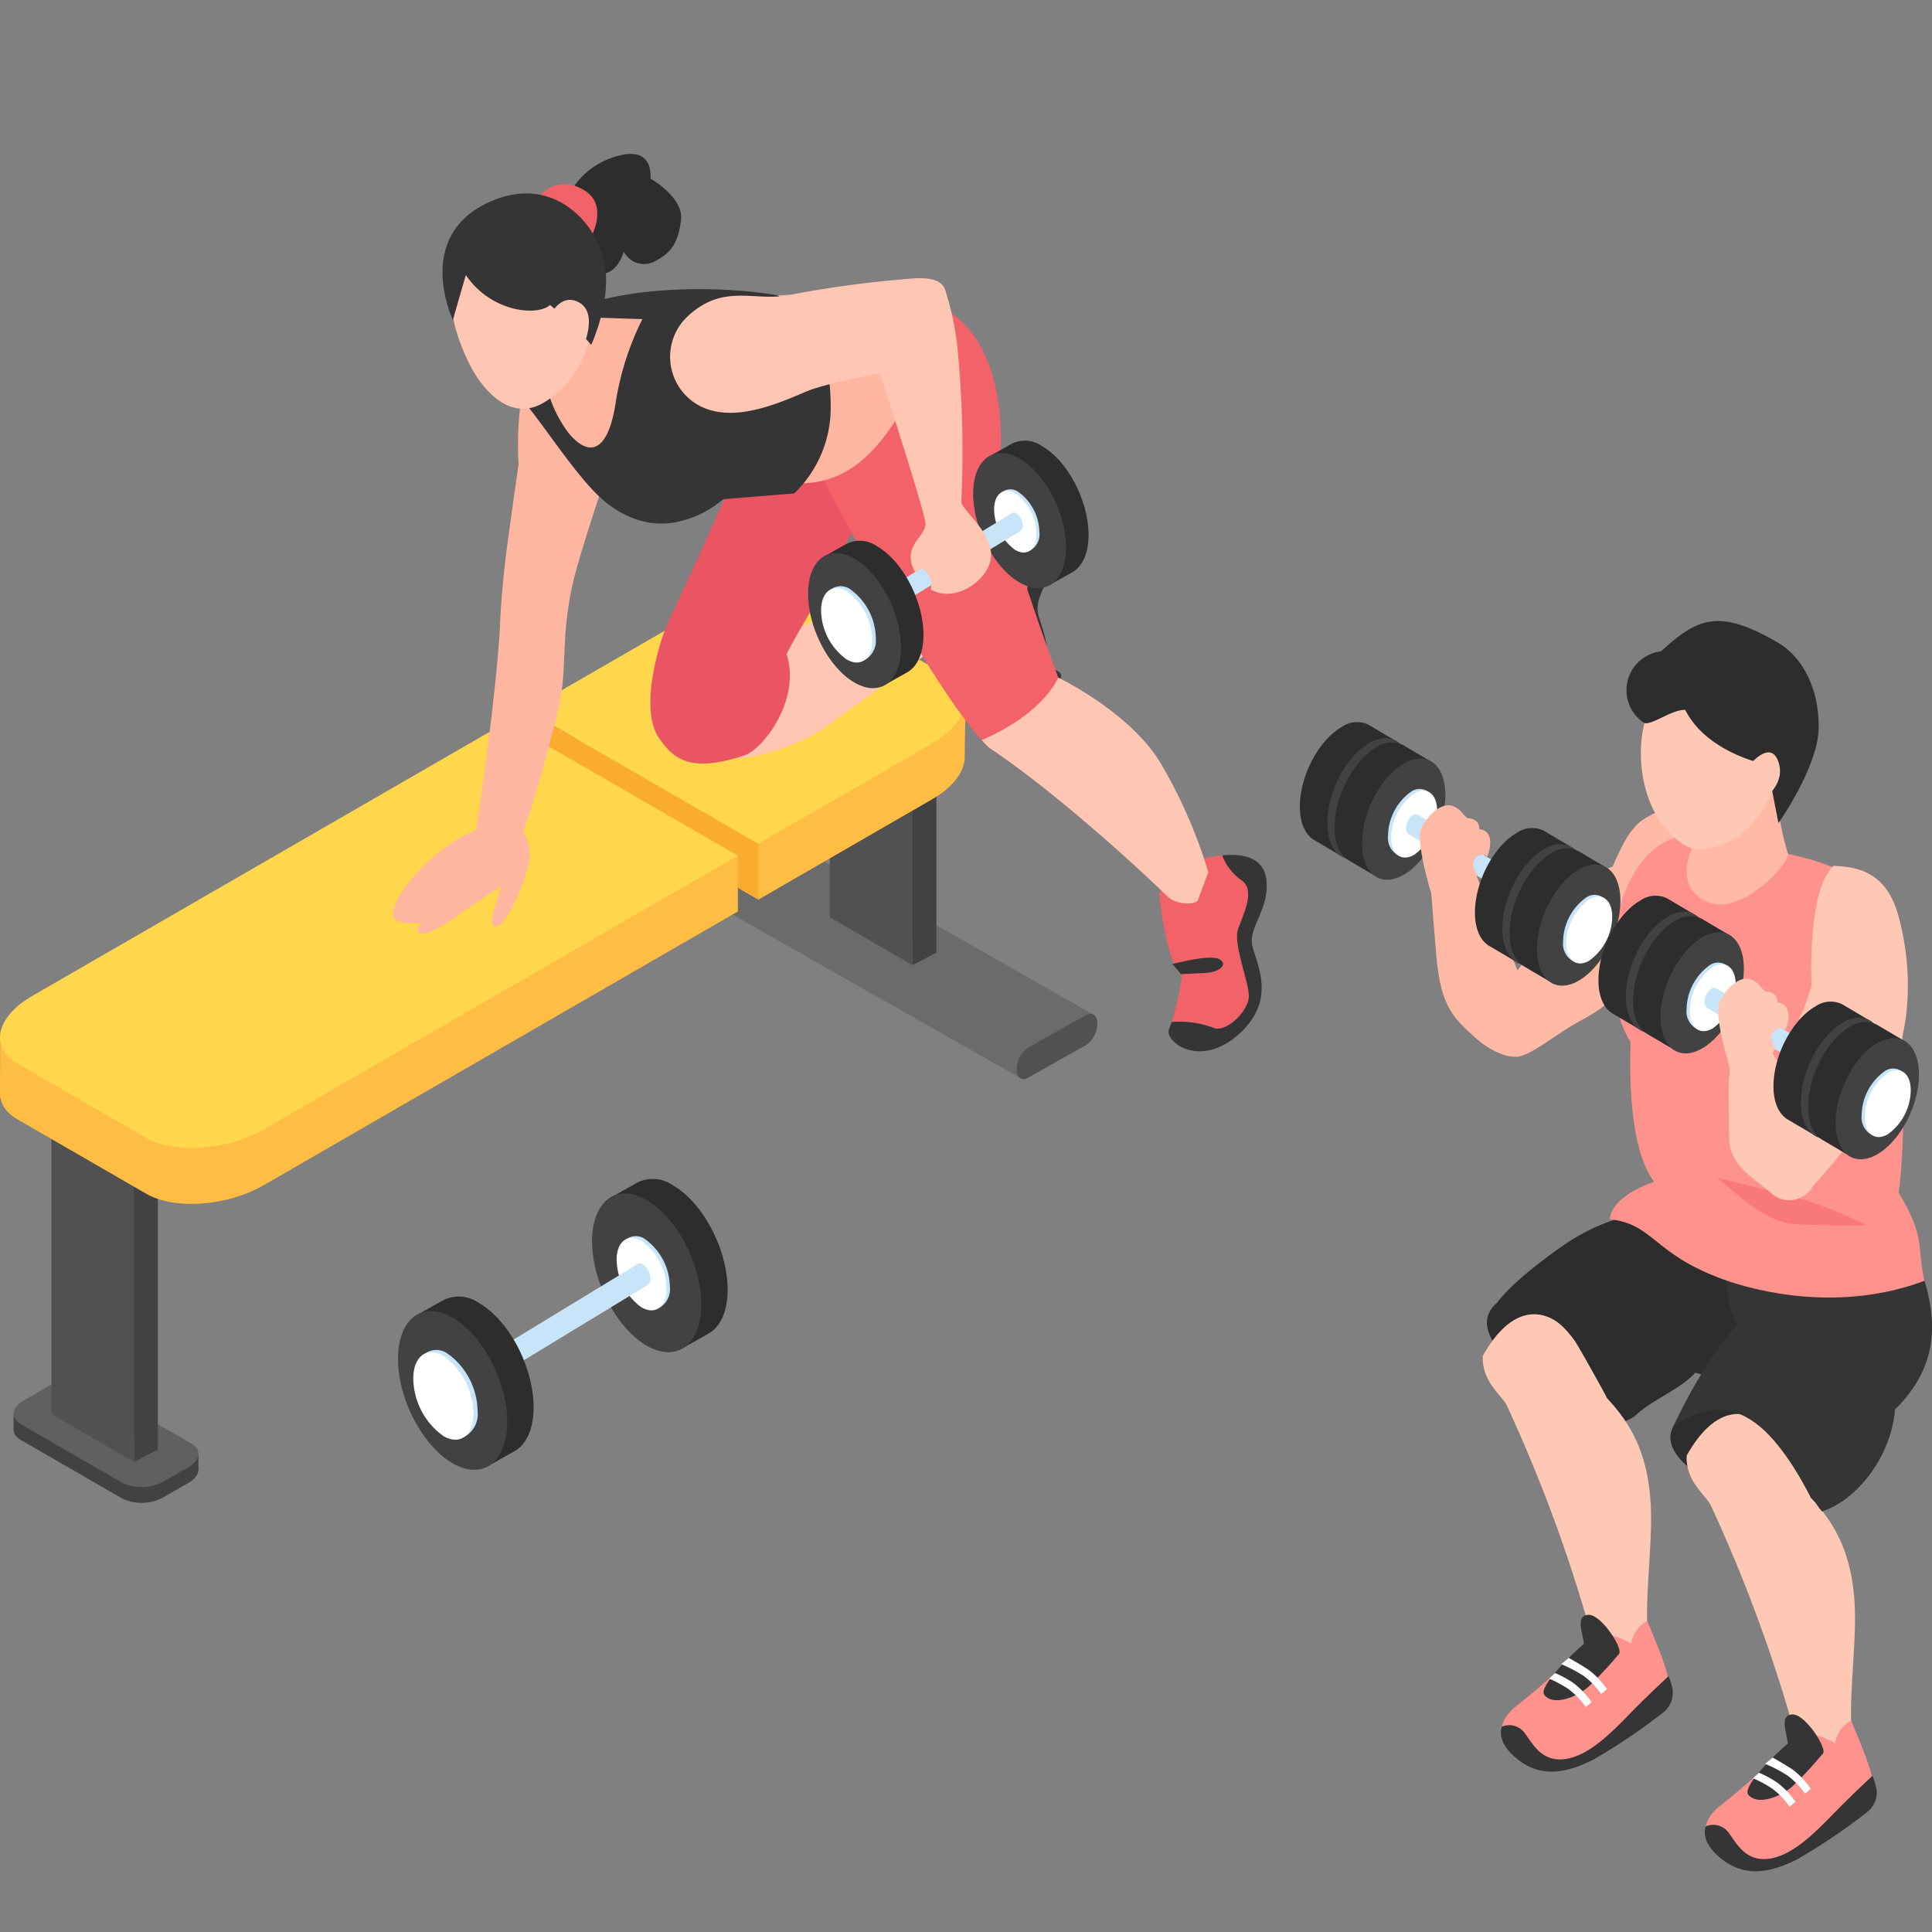 <svg xmlns="http://www.w3.org/2000/svg" xmlns:xlink="http://www.w3.org/1999/xlink" width="200" height="200" viewBox="0 0 200 200">
  <rect x="0" y="0" width="200" height="200" fill="#808080" stroke="none"/>
  <defs>
    <clipPath id="clip-path">
      <rect id="長方形_7212" data-name="長方形 7212" width="131.135" height="139.647" fill="none"/>
    </clipPath>
    <clipPath id="clip-path-2">
      <rect id="長方形_7213" data-name="長方形 7213" width="65.438" height="129.417" fill="none"/>
    </clipPath>
  </defs>
  <g id="グループ_10598" data-name="グループ 10598" transform="translate(-283 -3785)">
    <rect id="長方形_7207" data-name="長方形 7207" width="200" height="200" transform="translate(283 3785)" fill="none"/>
    <g id="グループ_10530" data-name="グループ 10530" transform="translate(283 3800.934)">
      <g id="グループ_10529" data-name="グループ 10529" transform="translate(0 0)" clip-path="url(#clip-path)">
        <path id="パス_28161" data-name="パス 28161" d="M47.014,39.631h0c0-.859-.522-1.251-1.165-.882l-6.013,3.384a2.788,2.788,0,0,0-1.164,2.226c0,.857.521,1.251,1.164.88l6.013-3.382a2.792,2.792,0,0,0,1.165-2.226" transform="translate(29.104 29.058)" fill="#6b6b6b"/>
        <path id="パス_28162" data-name="パス 28162" d="M83.808,59.918l-37.279-21.2L38.954,45.3,76.362,66.56Z" transform="translate(29.316 29.14)" fill="#6b6b6b"/>
        <path id="パス_28163" data-name="パス 28163" d="M68.4,51.807h0c0-.859-.521-1.253-1.165-.882L61.22,54.309a2.788,2.788,0,0,0-1.164,2.226c0,.857.521,1.251,1.164.88l6.013-3.382A2.787,2.787,0,0,0,68.4,51.807" transform="translate(45.197 38.221)" fill="#515151"/>
        <path id="パス_28164" data-name="パス 28164" d="M1.534,77.9,12.109,84a4.71,4.71,0,0,0,4.232-.175L18.9,82.349c1.253-.724,1.39-1.817.3-2.443L8.629,73.8a4.71,4.71,0,0,0-4.232.175L1.838,75.453C.586,76.177.45,77.27,1.534,77.9" transform="translate(0.604 55.224)" fill="#424242"/>
        <path id="パス_28165" data-name="パス 28165" d="M11.836,76.627l.584.407v1.6l-1.339.494-.291-1.774Z" transform="translate(8.12 57.668)" fill="#424242"/>
        <path id="パス_28166" data-name="パス 28166" d="M.8,74.387l.005,1.626.868.321.755-1.8Z" transform="translate(0.604 55.983)" fill="#424242"/>
        <path id="パス_28167" data-name="パス 28167" d="M1.534,76.967l10.575,6.106a4.71,4.71,0,0,0,4.232-.175L18.9,81.42c1.253-.724,1.39-1.817.3-2.443L8.629,72.871a4.71,4.71,0,0,0-4.232.175L1.838,74.524c-1.251.724-1.388,1.817-.3,2.443" transform="translate(0.604 54.524)" fill="#606060"/>
        <path id="パス_28168" data-name="パス 28168" d="M4.43,87.228,13,92.174V60.686L4.43,55.74Z" transform="translate(3.334 41.949)" fill="#424242"/>
        <path id="パス_28169" data-name="パス 28169" d="M3.037,87.958,11.6,92.9V61.416L3.037,56.47Z" transform="translate(2.285 42.499)" fill="#515151"/>
        <path id="パス_28170" data-name="パス 28170" d="M7.925,91.33l2.441-1.279V58.562L7.925,59.841Z" transform="translate(5.964 44.073)" fill="#424242"/>
        <path id="パス_28171" data-name="パス 28171" d="M50.411,55.9l8.567,4.946V33.976L50.411,29.03Z" transform="translate(37.938 21.848)" fill="#424242"/>
        <path id="パス_28172" data-name="パス 28172" d="M49.017,56.631l8.567,4.946V34.706L49.017,29.76Z" transform="translate(36.889 22.397)" fill="#515151"/>
        <path id="パス_28173" data-name="パス 28173" d="M53.905,60l2.443-1.279V31.852l-2.443,1.279Z" transform="translate(40.568 23.972)" fill="#424242"/>
        <path id="パス_28174" data-name="パス 28174" d="M31.131,41.447,49.118,31.063c3.782-2.184,9.226-2.582,12.158-.889L74.6,37.87c2.934,1.693,2.245,4.835-1.537,7.019L55.08,55.273Z" transform="translate(23.428 21.92)" fill="#ffbd43"/>
        <path id="パス_28175" data-name="パス 28175" d="M76.386,50.681,27.3,79.019c-3.782,2.184-9.226,2.582-12.158.889l-13.328-7.7c-2.932-1.693-2.243-4.835,1.537-7.019L52.437,36.855Z" transform="translate(0 27.737)" fill="#ffbd43"/>
        <path id="パス_28176" data-name="パス 28176" d="M.016,52.313l-.016,6,4.262.829,1.181-6.782Z" transform="translate(0 39.37)" fill="#ffbd43"/>
        <path id="パス_28177" data-name="パス 28177" d="M59.647,32.455,59.541,38.5l-4.3,2.55-1.675-7.466Z" transform="translate(40.31 24.425)" fill="#ffbd43"/>
        <path id="パス_28178" data-name="パス 28178" d="M55.079,52.463V46.687L31.13,32.861v5.776Z" transform="translate(23.428 24.731)" fill="#f9ac30"/>
        <path id="パス_28179" data-name="パス 28179" d="M31.131,38.151,49.118,27.767c3.782-2.184,9.226-2.582,12.158-.889l13.328,7.7c2.934,1.693,2.245,4.835-1.537,7.019L55.08,51.977Z" transform="translate(23.428 19.439)" fill="#ffd64c"/>
        <path id="パス_28180" data-name="パス 28180" d="M47.944,41.448v5.777l-10.151,3.3V43.572Z" transform="translate(28.442 31.194)" fill="#ffbd43"/>
        <path id="パス_28181" data-name="パス 28181" d="M76.386,47.385,27.3,75.723c-3.782,2.184-9.226,2.582-12.158.889l-13.328-7.7C-1.115,67.223-.426,64.08,3.354,61.9L52.437,33.559Z" transform="translate(0 25.257)" fill="#ffd64c"/>
        <path id="パス_28182" data-name="パス 28182" d="M48.3,72.017c0-4.162-2.531-9-5.654-10.8a3.619,3.619,0,0,0-3.684-.3l-3.056,1.725,7.4,15.61,2.958-1.66C47.5,75.92,48.3,74.336,48.3,72.017" transform="translate(27.024 45.562)" fill="#2d2d2d"/>
        <path id="パス_28183" data-name="パス 28183" d="M46.277,72.882c0,4.162-2.531,6.076-5.654,4.273s-5.652-6.637-5.652-10.8,2.531-6.076,5.652-4.275,5.654,6.639,5.654,10.8" transform="translate(26.318 46.211)" fill="#424242"/>
        <path id="パス_28184" data-name="パス 28184" d="M41.545,69.155a6.178,6.178,0,0,0-2.578-4.926,1.653,1.653,0,0,0-1.681-.137l-.347.2,3.381,7.124.3-.172a2.232,2.232,0,0,0,.929-2.086" transform="translate(27.799 48.106)" fill="#c7e4f9"/>
        <path id="パス_28185" data-name="パス 28185" d="M41.582,69.266c0,1.9-1.155,2.771-2.578,1.949a6.172,6.172,0,0,1-2.58-4.926c0-1.9,1.155-2.771,2.58-1.949a6.178,6.178,0,0,1,2.578,4.926" transform="translate(27.412 48.189)" fill="#fff"/>
        <path id="パス_28186" data-name="パス 28186" d="M46.918,67.119a1.88,1.88,0,0,0-.785-1.5.485.485,0,0,0-.506-.03L27.452,76.648l.009.019a.619.619,0,0,0-.342.643,1.883,1.883,0,0,0,.787,1.5.5.5,0,0,0,.471.04l.007.018.068-.042.011-.005L46.641,67.765l-.011-.021a.663.663,0,0,0,.287-.626" transform="translate(20.409 49.318)" fill="#c7e4f9"/>
        <path id="パス_28187" data-name="パス 28187" d="M36.84,78.963c0-4.162-2.531-9-5.654-10.8a3.614,3.614,0,0,0-3.684-.3l-3.056,1.723,7.4,15.61,2.958-1.66c1.234-.669,2.036-2.254,2.036-4.572" transform="translate(18.398 50.79)" fill="#2d2d2d"/>
        <path id="パス_28188" data-name="パス 28188" d="M34.814,79.828c0,4.162-2.531,6.076-5.652,4.273s-5.654-6.637-5.654-10.8,2.531-6.076,5.654-4.275,5.652,6.639,5.652,10.8" transform="translate(17.692 51.439)" fill="#424242"/>
        <path id="パス_28189" data-name="パス 28189" d="M30.6,76.972a7.463,7.463,0,0,0-3.116-5.955,2,2,0,0,0-2.033-.165l-.419.237L29.123,79.7l.356-.209a2.692,2.692,0,0,0,1.123-2.52" transform="translate(18.84 53.166)" fill="#c7e4f9"/>
        <path id="パス_28190" data-name="パス 28190" d="M30.646,77.107c0,2.3-1.4,3.349-3.116,2.355a7.459,7.459,0,0,1-3.118-5.954c0-2.3,1.4-3.351,3.118-2.357a7.463,7.463,0,0,1,3.116,5.955" transform="translate(18.372 53.266)" fill="#fff"/>
        <path id="パス_28191" data-name="パス 28191" d="M61.384,39.652C62.72,40.28,65.1,37.9,65.1,36.4s-1.628-5.393-1.127-6.9,1.879-4.062.375-5.1a5.613,5.613,0,0,1-2.01-2.58,14.356,14.356,0,0,0-2.215.414,7.629,7.629,0,0,0-4.3,3.575s.617,7.031,2.371,8.412A33.66,33.66,0,0,1,57.1,39.074a10,10,0,0,1,4.282.578" transform="translate(42.009 16.422)" fill="#f46269"/>
        <path id="パス_28192" data-name="パス 28192" d="M63.556,40.425c4.01-3.509,2-7.144,1.5-9.148s1.754-3.759,1.442-6.856c-.235-2.324-2.34-2.8-4.579-2.58a5.6,5.6,0,0,0,2.01,2.58c1.5,1.039.124,3.6-.377,5.1s1.129,5.389,1.129,6.9S62.3,40.3,60.968,39.674a10,10,0,0,0-4.282-.578c-.086.265-.175.517-.266.748-.5,1.253,3.127,4.091,7.136.582" transform="translate(42.425 16.401)" fill="#353535"/>
        <path id="パス_28193" data-name="パス 28193" d="M33.687,4.837A7.886,7.886,0,0,1,38.837.263C42.877-.971,42.4,2.55,42.4,2.55s3.47,1.952,3.17,4.3-1,3.319-2.5,4.145a2.371,2.371,0,0,1-3.432-.889s-.762,3-3.174,2.168-4.329-5.056-2.776-7.438" transform="translate(24.93 0.001)" fill="#2d2d2d"/>
        <path id="パス_28194" data-name="パス 28194" d="M74.039,59.265c1.335.626,3.715-1.749,3.715-3.256s-1.628-5.391-1.127-6.895,1.879-4.062.375-5.1a5.613,5.613,0,0,1-2.01-2.58,14.356,14.356,0,0,0-2.215.414,7.629,7.629,0,0,0-4.3,3.575s.617,7.031,2.371,8.412a33.718,33.718,0,0,1-1.088,4.853,9.947,9.947,0,0,1,4.282.578" transform="translate(51.533 31.182)" fill="#f46269"/>
        <path id="パス_28195" data-name="パス 28195" d="M76.211,60.039c4.01-3.509,2-7.144,1.5-9.148s1.754-3.759,1.442-6.856c-.235-2.324-2.34-2.8-4.579-2.58a5.6,5.6,0,0,0,2.008,2.58c1.5,1.039.126,3.6-.375,5.1s1.127,5.389,1.127,6.895-2.38,3.882-3.715,3.256a9.945,9.945,0,0,0-4.282-.578c-.086.265-.175.517-.268.747-.5,1.255,3.128,4.092,7.138.584" transform="translate(51.948 31.161)" fill="#353535"/>
        <path id="パス_28196" data-name="パス 28196" d="M59.694,31.106s3.877-1.046,4.853-.5-.028,1.355-1.407,1.421l-2.555.126Z" transform="translate(44.924 22.914)" fill="#353535"/>
        <path id="パス_28197" data-name="パス 28197" d="M41.012,13.842c-2.678-2.077-6.523-4.317-7.65.209a34.389,34.389,0,0,0-.757,9.481c-.864,6.225-1.681,11.139-1.91,16.4S29.089,55.846,28.078,62.3C27.491,66.048,30.753,65.422,31.9,64s3.179-8.519,4.711-14.666c1.146-4.6.3-7.091,1.479-12.887.377-1.854,1.271-4.692,2.222-7.659,1.435-4.462,3-9.213,3.151-11.344.154-2.2-2.447-3.6-2.447-3.6" transform="translate(21.078 8.591)" fill="#ffb6a1"/>
        <path id="パス_28198" data-name="パス 28198" d="M66.009,24.7C63.63,27.37,54.03,30.029,46.6,33.178c.733,2.68-4.683,6.679-4.294,7.809.009,0,1.977,4.041,1.986,4.041,2.979,0,7.589-1.993,8.984-2.988,5.656-4.034,11.194-8.135,14.85-10.6,4.245-2.86,2.14-11.52-2.112-6.744" transform="translate(31.82 17.53)" fill="#ffc6b3"/>
        <path id="パス_28199" data-name="パス 28199" d="M64.758,14.676a23.535,23.535,0,0,1-.927,7.384c-.946,3.309-3.488,6.567-5.433,10.363-.908,2.718-3.786,6.921-5.887,10.941,1.528,4.735-2.433,9.876-4.38,10.51-5.708,1.856-7.314.31-8.787-1.76C37.126,49,39.46,41.666,40.42,39.68c2.531-5.231,10.032-21.765,12.056-28.516Z" transform="translate(28.912 8.402)" fill="#ea5463"/>
        <path id="パス_28200" data-name="パス 28200" d="M68.941,54.215a14.29,14.29,0,0,1-2.375,1.434c-.032-.03-.068-.061-.1-.089C60.614,50.168,47.8,24.97,47.8,24.97L54.64,7.9s3.214.945,4.755,1.267c4.562.96,9.65,6.169,7.883,19.792,2.485,9.184,6.3,19.315,6.3,19.315s.049.023.123.06a14.288,14.288,0,0,1-4.755,5.885" transform="translate(35.975 5.943)" fill="#f46269"/>
        <path id="パス_28201" data-name="パス 28201" d="M65.9,30.932s7.193,3.44,10.459,8.614a51.216,51.216,0,0,1,5.081,11.525l-1.1,2.957c-.594.559-2.434.231-3.018-.338C74.1,50.542,65.658,42.818,58.8,38.221a5.172,5.172,0,0,1-.806-.825c6.453-2.766,7.913-6.464,7.913-6.464" transform="translate(43.643 23.279)" fill="#ffc6b3"/>
        <path id="パス_28202" data-name="パス 28202" d="M68.826,26.7c0-3.542-2.154-7.657-4.811-9.191a3.076,3.076,0,0,0-3.134-.256l-2.6,1.467L64.576,32l2.517-1.411c1.052-.57,1.733-1.919,1.733-3.891" transform="translate(43.861 12.746)" fill="#2d2d2d"/>
        <path id="パス_28203" data-name="パス 28203" d="M67.1,27.436c0,3.542-2.154,5.17-4.809,3.637s-4.811-5.649-4.811-9.191,2.154-5.17,4.811-3.637S67.1,23.894,67.1,27.436" transform="translate(43.26 13.298)" fill="#424242"/>
        <path id="パス_28204" data-name="パス 28204" d="M63.077,24.264a5.254,5.254,0,0,0-2.194-4.192,1.4,1.4,0,0,0-1.43-.116l-.294.166,2.878,6.062.251-.147a1.9,1.9,0,0,0,.79-1.774" transform="translate(44.521 14.91)" fill="#c7e4f9"/>
        <path id="パス_28205" data-name="パス 28205" d="M63.107,24.36c0,1.616-.981,2.357-2.194,1.658a5.251,5.251,0,0,1-2.192-4.19c0-1.616.981-2.359,2.192-1.658a5.248,5.248,0,0,1,2.194,4.19" transform="translate(44.191 14.981)" fill="#fff"/>
        <path id="パス_28206" data-name="パス 28206" d="M67.649,22.533a1.61,1.61,0,0,0-.668-1.278.415.415,0,0,0-.431-.025l-15.463,9.41.007.018c-.172.061-.291.245-.291.547a1.6,1.6,0,0,0,.669,1.278.415.415,0,0,0,.4.033l.007.016.058-.035.009-.007,15.466-9.406-.007-.018a.564.564,0,0,0,.244-.533" transform="translate(38.233 15.942)" fill="#c7e4f9"/>
        <path id="パス_28207" data-name="パス 28207" d="M59.074,32.61c0-3.542-2.154-7.657-4.811-9.191a3.076,3.076,0,0,0-3.134-.256l-2.6,1.467,6.3,13.281L57.341,36.5c1.052-.57,1.733-1.917,1.733-3.891" transform="translate(36.522 17.193)" fill="#2d2d2d"/>
        <path id="パス_28208" data-name="パス 28208" d="M57.35,33.346c0,3.542-2.154,5.17-4.811,3.637s-4.809-5.649-4.809-9.191,2.154-5.17,4.809-3.637S57.35,29.8,57.35,33.346" transform="translate(35.921 17.746)" fill="#424242"/>
        <path id="パス_28209" data-name="パス 28209" d="M53.765,30.916a6.343,6.343,0,0,0-2.652-5.067,1.7,1.7,0,0,0-1.728-.142l-.358.2,3.477,7.326.307-.175a2.3,2.3,0,0,0,.953-2.145" transform="translate(36.897 19.215)" fill="#c7e4f9"/>
        <path id="パス_28210" data-name="パス 28210" d="M53.8,31.03c0,1.952-1.188,2.85-2.652,2A6.351,6.351,0,0,1,48.5,27.968c0-1.952,1.186-2.85,2.652-2A6.356,6.356,0,0,1,53.8,31.03" transform="translate(36.499 19.301)" fill="#fff"/>
        <path id="パス_28211" data-name="パス 28211" d="M69.253,48.132s3.877-1.046,4.853-.5-.028,1.355-1.407,1.421l-2.555.126Z" transform="translate(52.118 35.728)" fill="#353535"/>
        <path id="パス_28212" data-name="パス 28212" d="M65.519,7.895a61.145,61.145,0,0,0-6.837.561c-3.517.443-8.281.223-15.374.785-1.851.147-8.688,7.024-9.492,9.361-1.442,4.185.5,6.406,5.118,10.254,2.294,1.912,4.271,1.66,7.741.468,3.354-1.153,6-1.786,8.737-1.348,5.486.88,8.924-1.393,12.031-6.066,3.631-5.458-1.924-14.015-1.924-14.015" transform="translate(25.097 5.942)" fill="#ffb6a1"/>
        <path id="パス_28213" data-name="パス 28213" d="M57.65,8.633c4.115,2.382,5.51,6.539,5.486,11.734a12.291,12.291,0,0,1-3.779,8.766l-7.35.6a10.844,10.844,0,0,1-4.664,2.329c-2.918.673-5.952-.422-8.369-2.8s-5.3-6.791-7.152-9.08c-2.431-3-2.233-6.795,3.936-9.79C41.877,7.414,52.491,7.692,57.65,8.633" transform="translate(22.858 6.012)" fill="#353535"/>
        <path id="パス_28214" data-name="パス 28214" d="M37.4,9.67l4.93.154a29.368,29.368,0,0,0-2.8,8.852c-.754,4.692-2.594,5.635-4.839,2.941a13.222,13.222,0,0,1-2.568-6.507Z" transform="translate(24.171 7.278)" fill="#ffb6a1"/>
        <path id="パス_28215" data-name="パス 28215" d="M29.4,4.13c3.207-1.356,3.635,3.949,6.823,4.611a16.781,16.781,0,0,1,5.14,1.323.418.418,0,0,1,.252.345c.035,4.539-.6,9.476-5.182,12.326-3.772,2.343-6.861-1.7-8.109-4.562a18.159,18.159,0,0,1-1.77-7.848c.182-2.93,1.749-5.731,2.846-6.2" transform="translate(19.973 2.942)" fill="#ffc6b3"/>
        <path id="パス_28216" data-name="パス 28216" d="M31.611,3.762a3.358,3.358,0,0,1,4.723-1.534c3.316,1.576.787,5.557.787,5.557Z" transform="translate(23.79 1.343)" fill="#f46269"/>
        <path id="パス_28217" data-name="パス 28217" d="M27.213,15.436s.822-2.9,1.342-4.653c2.627,3.866,7.385,4.28,8.721,3.1a38.02,38.02,0,0,1,4.254,4.122s2.294-4.883,1.288-8.907S37.328.294,30.913,3.255c-7.794,3.6-3.7,12.18-3.7,12.18" transform="translate(19.671 1.758)" fill="#353535"/>
        <path id="パス_28218" data-name="パス 28218" d="M32.289,10.95s1.165-3.265,3.347-2.066.214,5.111.214,5.111Z" transform="translate(24.3 6.487)" fill="#ffc6b3"/>
        <path id="パス_28219" data-name="パス 28219" d="M41.317,11.352a5.74,5.74,0,0,0,2.727,9.722c3.242.789,7.14-.953,9.611-2s10.352-2.417,10.352-2.417,3.94-5.5,4.11-7.07-.678-2.4-3.368-2.224A113.413,113.413,0,0,0,51.983,9.06c-3.631.785-6.87-1.309-10.666,2.292" transform="translate(29.799 5.528)" fill="#ffc6b3"/>
        <path id="パス_28220" data-name="パス 28220" d="M57,32.122c-.089-1.174-4.068-13.528-5.444-17.776a1.938,1.938,0,0,0,.151-.259C52.9,11.419,56,8.469,59.051,8.059a28.586,28.586,0,0,1,1.283,6.1,111.3,111.3,0,0,1,.387,15.766c-.012.885,3.677,3.484,2.986,6.215-.552,2.177-3.775,4.269-6.152,2.883a1.917,1.917,0,0,0-.974-2.18l-.626.422C54.4,34.521,57.109,33.594,57,32.122" transform="translate(38.798 6.066)" fill="#ffc6b3"/>
        <path id="パス_28221" data-name="パス 28221" d="M36.09,39.614A4.555,4.555,0,0,1,37.2,43.936a19.887,19.887,0,0,1-2.252,5.326c-.9,1.234-1.682,1.234-1.458,0a23.645,23.645,0,0,1,1.009-3.253s-2.163,1.346-5.065,3.365-3.686,1.66-3.686,1.223.561-.778.561-.778-2.58.34-3.028-.557,1.369-4.285,5.452-7.3,7.361-2.345,7.361-2.345" transform="translate(17.467 29.766)" fill="#ffb6a1"/>
      </g>
    </g>
    <g id="グループ_10532" data-name="グループ 10532" transform="translate(417.563 3849.291)">
      <g id="グループ_10531" data-name="グループ 10531" transform="translate(0 0)" clip-path="url(#clip-path-2)">
        <path id="パス_28222" data-name="パス 28222" d="M22.175,49.167c-1.3,2.454,1.956,4.9,5.738,6.981s5.053,3.062,7.659,2.587,1.584-9.266-3.088-12.033-8.8-.379-10.309,2.466" transform="translate(16.469 34.223)" fill="#2d2d2d"/>
        <path id="パス_28223" data-name="パス 28223" d="M31.7,12.373s-.373-2.993-5-.21c-1.383.831-2.256,2.45-3.36,5.012-3.488.92-7.911,9.047-11.344,12.368.319,2.834.811,4.471,1.364,7.3,1.258,0,3.57-1.889,5.643-3.146,2.107-1.278,3.751-1.753,5.556-4.56,1.427-2.219,4.648-.433,6.555-2.8s.589-13.961.589-13.961" transform="translate(9.027 8.262)" fill="#ffb9a4"/>
        <path id="パス_28224" data-name="パス 28224" d="M12.157,40.833c-3.4,2.86,1.849,6.767,4.527,9.259s6.909,4.438,9.58,2.6-2.748-8.956-5.68-11.387-6.127-2.406-8.426-.471" transform="translate(8.315 29.672)" fill="#2d2d2d"/>
        <path id="パス_28225" data-name="パス 28225" d="M32.254,49.376c.575.864,3.495,6.113,3.449,6.131,2.568,2.746,4.574,6.115,4.574,12.54,0,3.053-.491,7.468-.408,10.522.172,6.311-5.121,3.892-5.182,3.67a156.987,156.987,0,0,0-9.345-25.95c-.457-1-2.641-2.482-2.49-5.149,3.712-6.6,7.724-4.285,9.4-1.763" transform="translate(17.192 35.246)" fill="#ffc8b5"/>
        <path id="パス_28226" data-name="パス 28226" d="M32.512,67.494c1.116-1.761,3.109-1.222,4.884-.191a3.216,3.216,0,0,1,1.647-2.361c.769,1.9,2.143,4.891,2.348,6.91.179,1.756-4.166,4.634-5.943,5.656-4.52,2.6-8.044,3.838-11,.265-.962-1.162-.543-2.857,1.216-4.136a81.611,81.611,0,0,0,6.849-6.143" transform="translate(18.018 48.874)" fill="#ff928d"/>
        <path id="パス_28227" data-name="パス 28227" d="M41.278,68.207s-1.789,1.639-3.673,3.551-4.315,4.567-6.861,5.005-3.493-1.483-4.38-2.706a2,2,0,0,0-2.331-.629s-.8,1.549,1.768,3.5,5.345,1.116,7.781-.126a63.248,63.248,0,0,0,7.089-4.793,2.606,2.606,0,0,0,1.048-2.243,6.232,6.232,0,0,0-.442-1.556" transform="translate(17.998 51.332)" fill="#353535"/>
        <path id="パス_28228" data-name="パス 28228" d="M34.262,67.619a40.8,40.8,0,0,1-3.183,3.433c-1.213,1.06-3.6,2.021-4.553.85-.645-.8,2.518-3.992,4.387-5.54s3.349,1.257,3.349,1.257" transform="translate(19.898 49.592)" fill="#353535"/>
        <path id="パス_28229" data-name="パス 28229" d="M32.213,70.368a8.292,8.292,0,0,0-1.956-2.044c-1.05-.676-1.993-1.194-1.993-1.194l-.782.648A14.9,14.9,0,0,1,29.81,69a8,8,0,0,1,1.8,1.872Z" transform="translate(20.683 50.522)" fill="#fff"/>
        <path id="パス_28230" data-name="パス 28230" d="M31.16,71.049A8.292,8.292,0,0,0,29.2,69.005a12.042,12.042,0,0,0-1.819-.983l-.615.584a11.73,11.73,0,0,1,1.987,1.073,7.972,7.972,0,0,1,1.8,1.87Z" transform="translate(20.147 51.192)" fill="#fff"/>
        <path id="パス_28231" data-name="パス 28231" d="M30.332,68.88s1.868.265,2.28-.273-1.879-4.147-3.226-4.02-.492,1.91-.4,3.177a1.175,1.175,0,0,0,1.349,1.116" transform="translate(21.548 48.604)" fill="#353535"/>
        <path id="パス_28232" data-name="パス 28232" d="M20.209,43.49c.575.864,3.495,6.113,3.449,6.131,2.568,2.746,4.574,6.115,4.574,12.54,0,3.053-.491,7.468-.408,10.522.172,6.311-5.123,3.892-5.182,3.67A156.929,156.929,0,0,0,13.3,50.4c-.457-1-2.641-2.482-2.49-5.149,3.712-6.6,7.724-4.285,9.4-1.763" transform="translate(8.127 30.816)" fill="#ffc8b5"/>
        <path id="パス_28233" data-name="パス 28233" d="M20.467,61.608c1.116-1.76,3.107-1.222,4.884-.191A3.216,3.216,0,0,1,27,59.056c.769,1.9,2.143,4.891,2.348,6.91.179,1.756-4.166,4.634-5.943,5.656-4.52,2.6-8.044,3.838-11,.265-.962-1.162-.543-2.857,1.216-4.136a81.611,81.611,0,0,0,6.849-6.143" transform="translate(8.954 44.445)" fill="#ff928d"/>
        <path id="パス_28234" data-name="パス 28234" d="M29.233,62.321s-1.789,1.639-3.673,3.551-4.315,4.567-6.861,5.005-3.493-1.483-4.38-2.706a2,2,0,0,0-2.331-.629s-.8,1.549,1.768,3.5,5.345,1.116,7.781-.128a63.024,63.024,0,0,0,7.089-4.792,2.606,2.606,0,0,0,1.048-2.243,6.233,6.233,0,0,0-.442-1.556" transform="translate(8.933 46.902)" fill="#353535"/>
        <path id="パス_28235" data-name="パス 28235" d="M22.217,61.732a40.8,40.8,0,0,1-3.183,3.433c-1.213,1.06-3.6,2.021-4.553.85-.645-.8,2.518-3.992,4.387-5.54s3.349,1.257,3.349,1.257" transform="translate(10.834 45.163)" fill="#353535"/>
        <path id="パス_28236" data-name="パス 28236" d="M20.168,64.482a8.292,8.292,0,0,0-1.956-2.044c-1.05-.676-1.993-1.194-1.993-1.194l-.782.648a14.9,14.9,0,0,1,2.327,1.216,8,8,0,0,1,1.8,1.872Z" transform="translate(11.618 46.092)" fill="#fff"/>
        <path id="パス_28237" data-name="パス 28237" d="M19.115,65.163a8.292,8.292,0,0,0-1.956-2.044,12.043,12.043,0,0,0-1.819-.983l-.615.584a11.73,11.73,0,0,1,1.987,1.073,7.972,7.972,0,0,1,1.8,1.87Z" transform="translate(11.082 46.763)" fill="#fff"/>
        <path id="パス_28238" data-name="パス 28238" d="M18.285,62.994s1.868.265,2.282-.273-1.881-4.147-3.228-4.02-.491,1.91-.4,3.177a1.175,1.175,0,0,0,1.349,1.116" transform="translate(12.483 44.175)" fill="#353535"/>
        <path id="パス_28239" data-name="パス 28239" d="M27.014,35.044s-3.733-.191-8.907,3.474-6.425,5.617-6.425,5.617a9.052,9.052,0,0,1,7.51,3.388c3.032,3.742,6.6,8.47,6.6,8.47,1.937-1.824,4.748-2.776,6.337-4.553,3.9,1.02,8.19,1.695,12.005-2.228,3.633-3.733,2.3-12.768,2.3-12.768Z" transform="translate(8.792 26.372)" fill="#2d2d2d"/>
        <path id="パス_28240" data-name="パス 28240" d="M26.8,35.014s1.313-.862.8,4.946c-.4,4.494,1.067,6.681,1.067,6.681s-3.186,3.235-6.612,10.531c8.628-6.115,12.82,5.689,15.386,8.787,3.652-1.171,7.17-5.671,7.575-10.559,5.791-5.706,3.735-11.632,2.079-16.243C45.071,33.531,26.8,35.014,26.8,35.014" transform="translate(16.595 26.218)" fill="#353535"/>
        <path id="パス_28241" data-name="パス 28241" d="M50.887,58.8c-.864-3.537.219-4.334-2.674-9.115.561-3.551,1.344-21.078-1.642-28.961-1.633-4.31-7.37-5.633-10.642-6.281-3.863-.766-8.435-3.035-12.024-1.015-5.915,3.333-6.69,15.607-3.446,20.654-.1,2.792-.221,10.982,2.438,14.469-1.854.652-4.374,1.93-4.594,3.875,4.567.51,4.431,3.528,11.616,6.181,3.5,1.3,12.193,3.495,20.968.193" transform="translate(13.774 9.494)" fill="#ff928d"/>
        <path id="パス_28242" data-name="パス 28242" d="M24.555,10.078s.226,4.778-.9,6.97-1.472,5.219,1.695,6.25,7.748-3.586,8.009-5.07a23.079,23.079,0,0,1-.988-4.483,20.953,20.953,0,0,1-.377-5.9l-2.133.641Z" transform="translate(17.195 5.902)" fill="#ffb9a4"/>
        <path id="パス_28243" data-name="パス 28243" d="M33.641,4.824c-6.656-6.215-12.315.668-13.136,3.994-1.018,4.127.018,10.158,4.25,12.689,1.909,1.139,5.8-.484,7.5-2.967,2.641-3.863,4.907-10.431,1.39-13.716" transform="translate(15.159 1.743)" fill="#ffc8b5"/>
        <path id="パス_28244" data-name="パス 28244" d="M24.516,32.848c.64-.009,4.56,4.679,8.346,4.867s7.361.123,7.361.123A40.971,40.971,0,0,0,33.435,35.1c-3.018-.794-8.919-2.254-8.919-2.254" transform="translate(18.45 24.721)" fill="#f97878"/>
        <path id="パス_28245" data-name="パス 28245" d="M21.15,10.562c.831.205,2.883-1.43,4.227-1.365,2.3,4.546,8.477,5.671,8.477,5.671l1.171,6.046s4.117-5.815,4.166-9.869S37.524,3.713,34.93,2.208c-6.148-3.568-8.3-2.485-12.07.931a4.049,4.049,0,0,0-1.711,7.424" transform="translate(14.515 0.001)" fill="#2d2d2d"/>
        <path id="パス_28246" data-name="パス 28246" d="M26.445,9.288s2.28-2.962,3.155-.647-1.386,3.838-1.386,3.838Z" transform="translate(19.902 5.838)" fill="#ffc8b5"/>
        <path id="パス_28247" data-name="パス 28247" d="M40.536,19.322c-1.409-4.762-4.977-4.732-6.607-4.867-2.79,2.545-2.291,12.44-2.291,12.44a23.513,23.513,0,0,1-1.67,4.22,22.4,22.4,0,0,0-1.2,4.175c.408,3.784-1.143,8.032,0,11.662.792-.053,1.784,2.31,2.853.91,1.723-2.257,5.894-5.836,7.431-12.359,1.747.116,3.887-8.058,1.483-16.18" transform="translate(21.328 10.879)" fill="#ffc8b5"/>
        <path id="パス_28248" data-name="パス 28248" d="M7.506,12.676s.512,7.168.978,12.527,1.935,6.448,3.938,8.312,4.557,2.576,5.135,1.646,1.043-2.629-.047-6.544c-1.066-3.829-2.149-4.9-3.453-8.227-1.588-4.043-2.645-6.565-2.645-6.565Z" transform="translate(5.649 9.54)" fill="#ffb9a4"/>
        <path id="パス_28249" data-name="パス 28249" d="M0,14.73c0-3.177,1.933-6.87,4.317-8.246a2.755,2.755,0,0,1,2.813-.23l3.086,1.828L4.567,20,1.555,18.221C.612,17.711,0,16.5,0,14.73" transform="translate(0 4.491)" fill="#2d2d2d"/>
        <path id="パス_28250" data-name="パス 28250" d="M1.62,15.682c0,3.177,1.933,4.639,4.317,3.263s4.315-5.068,4.315-8.248S8.32,6.058,5.937,7.434,1.62,12.5,1.62,15.682" transform="translate(1.219 5.206)" fill="#424242"/>
        <path id="パス_28251" data-name="パス 28251" d="M2.049,15.936c0-3.177,1.933-6.87,4.317-8.248a2.764,2.764,0,0,1,2.813-.23l3.088,1.83L6.616,21.206,3.6,19.427c-.941-.512-1.555-1.721-1.555-3.491" transform="translate(1.542 5.398)" fill="#2d2d2d"/>
        <path id="パス_28252" data-name="パス 28252" d="M3.669,16.889c0,3.177,1.933,4.639,4.317,3.263S12.3,15.084,12.3,11.9,10.369,7.265,7.986,8.641,3.669,13.71,3.669,16.889" transform="translate(2.761 6.114)" fill="#424242"/>
        <path id="パス_28253" data-name="パス 28253" d="M5.208,14.75A5.7,5.7,0,0,1,7.588,10.2a1.519,1.519,0,0,1,1.551-.126l.319.181-3.12,6.576-.273-.158a2.065,2.065,0,0,1-.857-1.926" transform="translate(3.919 7.466)" fill="#c7e4f9"/>
        <path id="パス_28254" data-name="パス 28254" d="M5.393,14.853c0,1.753,1.066,2.559,2.38,1.8A5.7,5.7,0,0,0,10.151,12.1c0-1.753-1.064-2.557-2.378-1.8a5.7,5.7,0,0,0-2.38,4.546" transform="translate(4.059 7.542)" fill="#fff"/>
        <path id="パス_28255" data-name="パス 28255" d="M6.271,12.871A1.735,1.735,0,0,1,7,11.485a.451.451,0,0,1,.466-.026L24.237,21.666l-.007.019c.186.067.315.266.315.594a1.735,1.735,0,0,1-.726,1.385.458.458,0,0,1-.435.039l-.007.016-.063-.039-.011-.007L6.527,13.469l.009-.019a.614.614,0,0,1-.265-.578" transform="translate(4.719 8.584)" fill="#c7e4f9"/>
        <path id="パス_28256" data-name="パス 28256" d="M10.34,20.984c0-3.177,1.933-6.87,4.317-8.246a2.76,2.76,0,0,1,2.813-.231l3.088,1.83-5.65,11.918-3.013-1.779c-.943-.512-1.555-1.721-1.555-3.491" transform="translate(7.782 9.198)" fill="#2d2d2d"/>
        <path id="パス_28257" data-name="パス 28257" d="M11.96,21.937c0,3.177,1.931,4.639,4.317,3.263s4.315-5.068,4.315-8.248-1.931-4.639-4.315-3.263-4.317,5.068-4.317,8.248" transform="translate(9.001 9.913)" fill="#424242"/>
        <path id="パス_28258" data-name="パス 28258" d="M12.389,22.191c0-3.177,1.933-6.87,4.317-8.248a2.759,2.759,0,0,1,2.813-.228l3.088,1.828-5.65,11.918-3.013-1.779c-.943-.512-1.555-1.721-1.555-3.491" transform="translate(9.324 10.106)" fill="#2d2d2d"/>
        <path id="パス_28259" data-name="パス 28259" d="M14.009,23.144c0,3.177,1.933,4.639,4.317,3.263s4.315-5.068,4.315-8.248S20.709,13.52,18.326,14.9s-4.317,5.068-4.317,8.248" transform="translate(10.543 10.821)" fill="#424242"/>
        <path id="パス_28260" data-name="パス 28260" d="M15.548,21a5.7,5.7,0,0,1,2.38-4.546,1.519,1.519,0,0,1,1.551-.126l.319.181-3.12,6.576-.273-.159A2.06,2.06,0,0,1,15.548,21" transform="translate(11.701 12.172)" fill="#c7e4f9"/>
        <path id="パス_28261" data-name="パス 28261" d="M15.733,21.108c0,1.753,1.066,2.557,2.38,1.8a5.7,5.7,0,0,0,2.38-4.548c0-1.753-1.066-2.557-2.38-1.8a5.7,5.7,0,0,0-2.38,4.546" transform="translate(11.84 12.249)" fill="#fff"/>
        <path id="パス_28262" data-name="パス 28262" d="M14.063,16.181s1.078-2.592-.824-2.823c0-.778-.482-1.1-1.258-1.155-.6-.524-.566-.766-1.264-1.15-1.234-.682-2.762.78-3.458,2.147s1,6.789,1,6.789l3.942-.615.817-1.251s-.645-.873-.326-1.505c.545-1.076,1.369-.436,1.369-.436" transform="translate(5.338 8.189)" fill="#ffb9a4"/>
        <path id="パス_28263" data-name="パス 28263" d="M26.263,24.855s-.943-.415-.854,2.576c.079,2.624-.205-1.795-.025,7.424.058,2.9,2.494,4.022,4.306,5.638a2.759,2.759,0,0,0,4.2-.443c.731-.889-1.425-7.661-1.94-9.576a23.544,23.544,0,0,0-2.242-4.711Z" transform="translate(19.058 18.691)" fill="#ffc8b5"/>
        <path id="パス_28264" data-name="パス 28264" d="M17.635,24.984c0-3.177,1.933-6.87,4.317-8.248a2.759,2.759,0,0,1,2.813-.228l3.086,1.828L22.2,30.254,19.19,28.475c-.943-.512-1.555-1.721-1.555-3.491" transform="translate(13.272 12.208)" fill="#2d2d2d"/>
        <path id="パス_28265" data-name="パス 28265" d="M19.254,25.937c0,3.177,1.935,4.639,4.317,3.263s4.317-5.068,4.317-8.248-1.933-4.639-4.317-3.263-4.317,5.068-4.317,8.248" transform="translate(14.49 12.923)" fill="#424242"/>
        <path id="パス_28266" data-name="パス 28266" d="M19.684,26.191c0-3.177,1.933-6.87,4.317-8.246a2.755,2.755,0,0,1,2.813-.23L29.9,19.543,24.251,31.461l-3.013-1.779c-.943-.512-1.555-1.721-1.555-3.491" transform="translate(14.814 13.116)" fill="#2d2d2d"/>
        <path id="パス_28267" data-name="パス 28267" d="M21.3,27.144c0,3.179,1.933,4.639,4.317,3.263s4.315-5.068,4.315-8.248S28,17.52,25.621,18.9,21.3,23.966,21.3,27.144" transform="translate(16.033 13.832)" fill="#424242"/>
        <path id="パス_28268" data-name="パス 28268" d="M22.843,25a5.7,5.7,0,0,1,2.38-4.546,1.524,1.524,0,0,1,1.551-.128l.321.182-3.121,6.574-.273-.158A2.059,2.059,0,0,1,22.843,25" transform="translate(17.191 15.182)" fill="#c7e4f9"/>
        <path id="パス_28269" data-name="パス 28269" d="M23.028,25.108c0,1.753,1.066,2.559,2.38,1.8a5.7,5.7,0,0,0,2.38-4.548c0-1.753-1.066-2.557-2.38-1.8a5.7,5.7,0,0,0-2.38,4.546" transform="translate(17.33 15.26)" fill="#fff"/>
        <path id="パス_28270" data-name="パス 28270" d="M23.9,23.126a1.735,1.735,0,0,1,.726-1.386.451.451,0,0,1,.466-.026L41.872,31.921l-.009.019c.186.067.315.266.315.594a1.735,1.735,0,0,1-.726,1.385.458.458,0,0,1-.435.039l-.007.016-.063-.039-.011-.007-16.777-10.2.009-.019a.614.614,0,0,1-.265-.578" transform="translate(17.99 16.302)" fill="#c7e4f9"/>
        <path id="パス_28271" data-name="パス 28271" d="M27.974,31.239c0-3.177,1.933-6.87,4.317-8.246a2.755,2.755,0,0,1,2.813-.23l3.088,1.828-5.65,11.918L29.529,34.73c-.943-.512-1.555-1.721-1.555-3.491" transform="translate(21.053 16.915)" fill="#2d2d2d"/>
        <path id="パス_28272" data-name="パス 28272" d="M29.594,32.192c0,3.179,1.933,4.639,4.317,3.263s4.315-5.068,4.315-8.248-1.931-4.639-4.315-3.262-4.317,5.068-4.317,8.246" transform="translate(22.272 17.631)" fill="#424242"/>
        <path id="パス_28273" data-name="パス 28273" d="M30.023,32.445c0-3.177,1.933-6.87,4.317-8.246a2.76,2.76,0,0,1,2.813-.231l3.088,1.83L34.59,37.715l-3.013-1.779c-.941-.512-1.555-1.721-1.555-3.491" transform="translate(22.595 17.823)" fill="#2d2d2d"/>
        <path id="パス_28274" data-name="パス 28274" d="M31.643,33.4c0,3.177,1.933,4.639,4.317,3.263s4.317-5.068,4.317-8.248-1.933-4.639-4.317-3.263-4.317,5.068-4.317,8.248" transform="translate(23.814 18.538)" fill="#424242"/>
        <path id="パス_28275" data-name="パス 28275" d="M33.182,31.259a5.7,5.7,0,0,1,2.382-4.546,1.516,1.516,0,0,1,1.549-.126l.319.181-3.12,6.576-.273-.159a2.06,2.06,0,0,1-.857-1.924" transform="translate(24.972 19.89)" fill="#c7e4f9"/>
        <path id="パス_28276" data-name="パス 28276" d="M33.368,31.363c0,1.753,1.066,2.559,2.38,1.8a5.7,5.7,0,0,0,2.378-4.548c0-1.753-1.064-2.557-2.378-1.8a5.7,5.7,0,0,0-2.38,4.546" transform="translate(25.112 19.967)" fill="#fff"/>
        <path id="パス_28277" data-name="パス 28277" d="M31.677,26.42s1.078-2.592-.824-2.823c0-.778-.484-1.1-1.258-1.155-.6-.524-.566-.766-1.265-1.151-1.234-.68-2.762.782-3.456,2.149s1,6.789,1,6.789l3.94-.615.818-1.251s-.645-.873-.326-1.505c.545-1.076,1.369-.436,1.369-.436" transform="translate(18.594 15.893)" fill="#ffc8b5"/>
      </g>
    </g>
  </g>
</svg>
